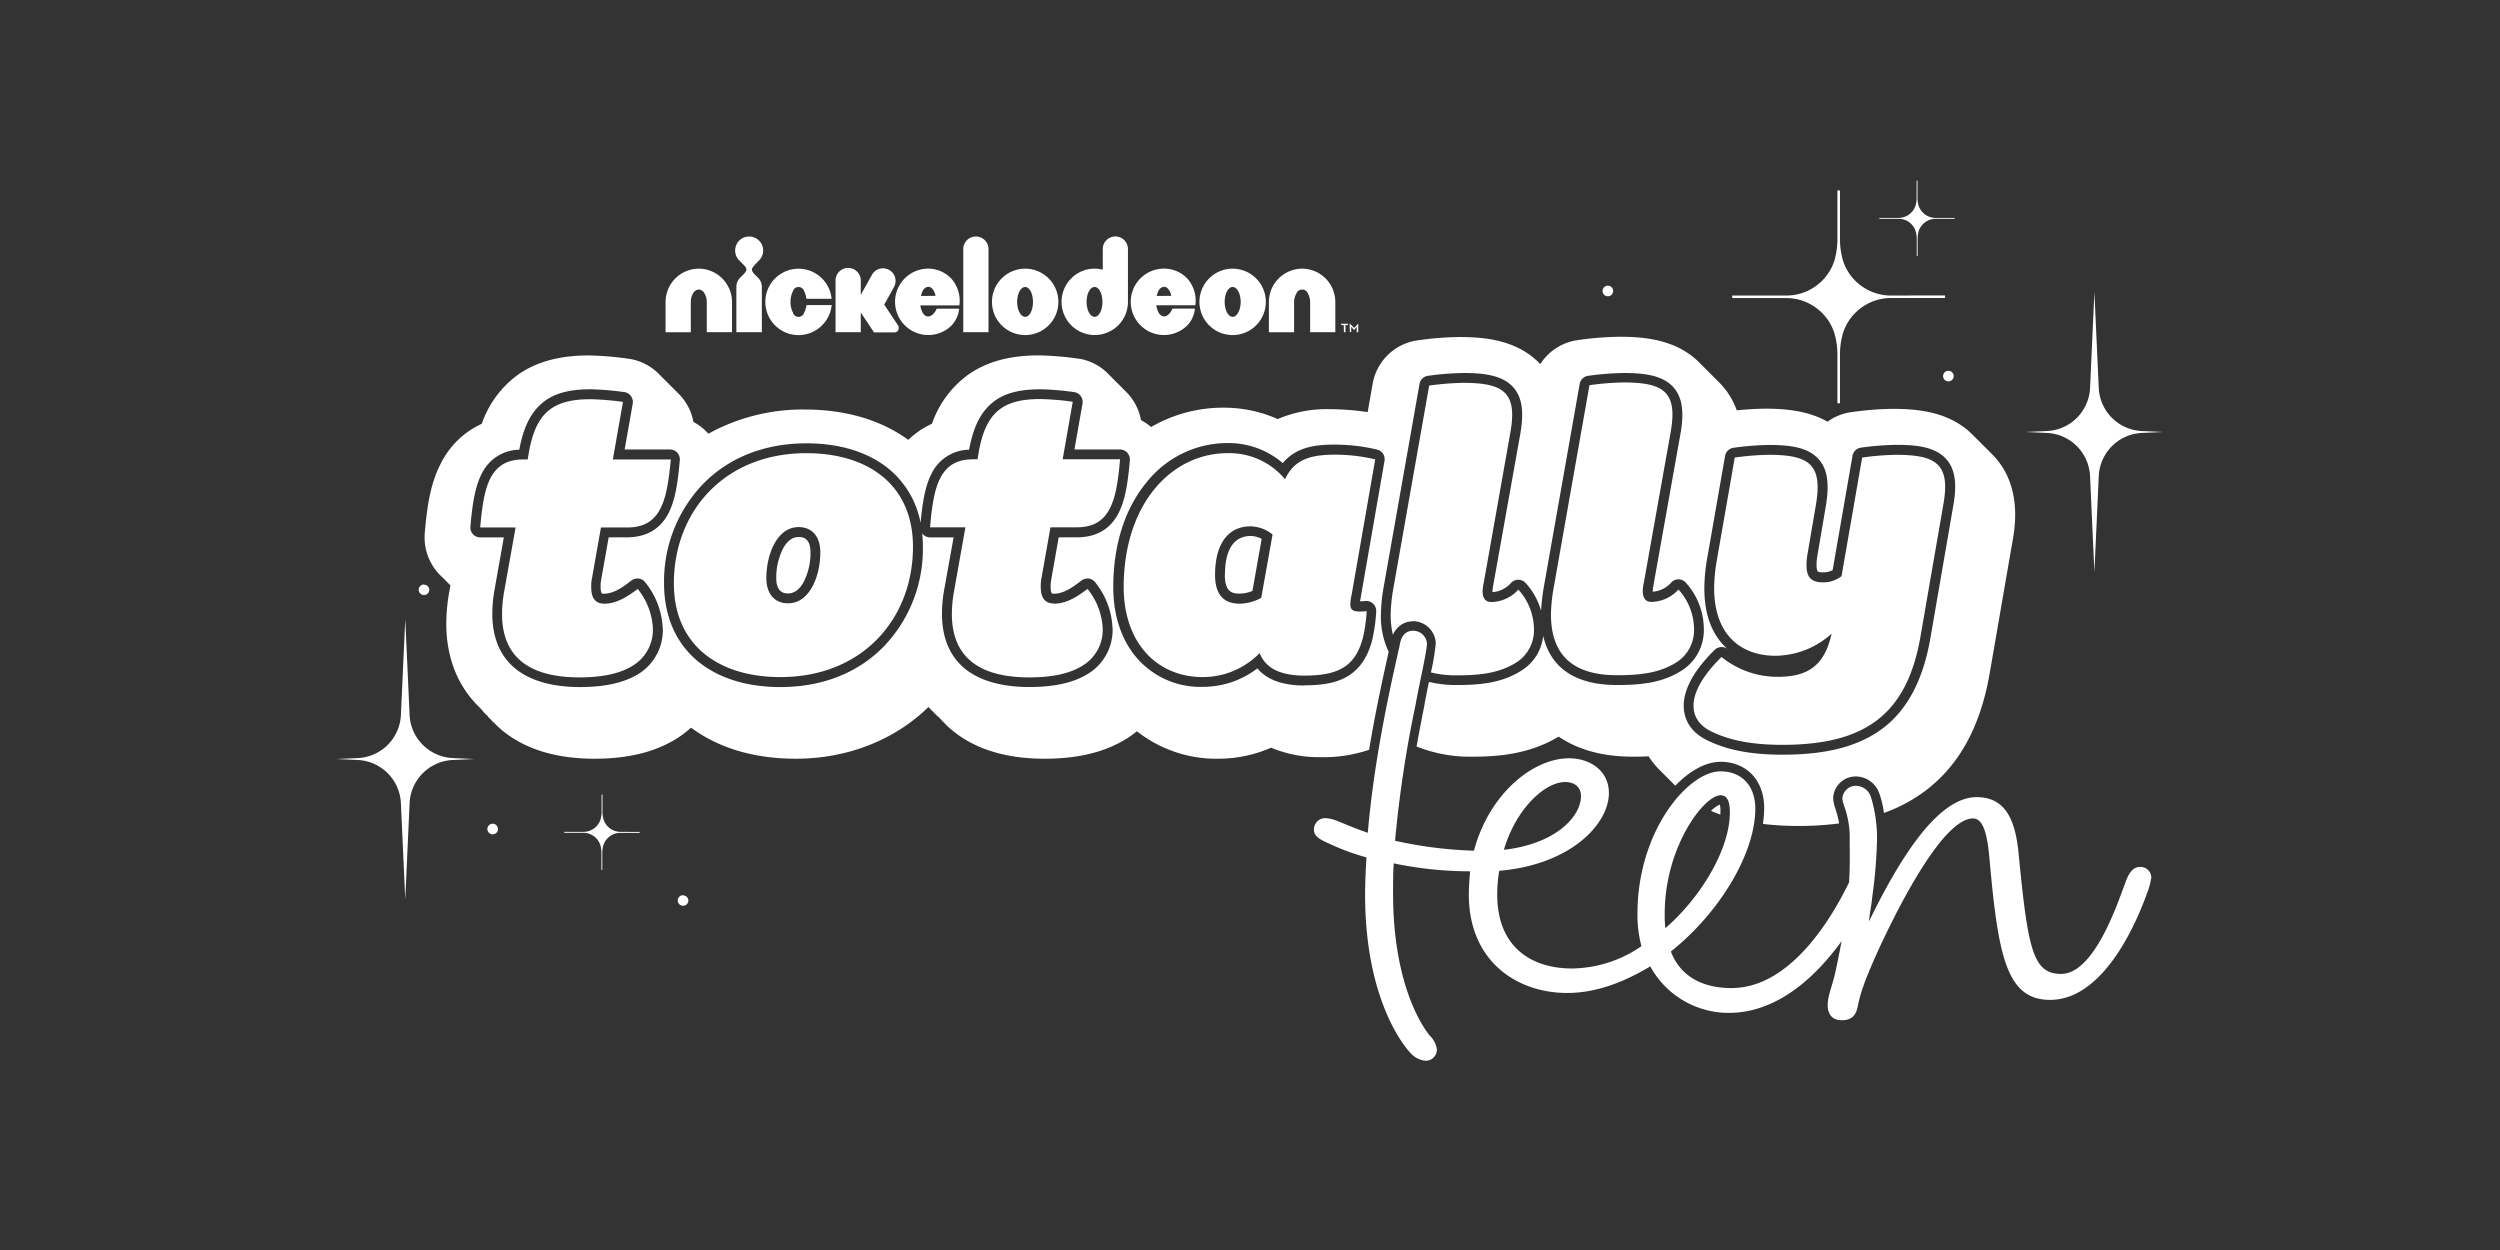<?xml version="1.0" encoding="utf-8"?>
<svg xmlns="http://www.w3.org/2000/svg" id="Totally_Teen_-_White" data-name="Totally Teen - White" viewBox="0 0 576 288">
  <rect x="0" y="0" width="576" height="288" fill="#333333" stroke="none"/>
  <defs>
    <style>.cls-1{fill:#fff;}</style>
  </defs>
  <path class="cls-1" d="M309.59,74.89H309v-.3h1.54v.3H310v1.65h-.36Zm1.37-.33H311l1,1,.94-1h0v2h-.35V75.31L312,76h-.07l-.61-.73v1.23H311ZM161,61.9a7.68,7.68,0,0,0-7.65,7.66v7h5.81V69.68a4,4,0,0,1,.54-2.11,1.61,1.61,0,0,1,1.3-.87,1.57,1.57,0,0,1,1.3.87,4,4,0,0,1,.54,2.11v6.86h5.82v-7A7.7,7.7,0,0,0,161,61.9m139,0a7.7,7.7,0,0,0-7.65,7.66v7h5.81V69.68a4.09,4.09,0,0,1,.55-2.11,1.41,1.41,0,0,1,2.6,0,4.19,4.19,0,0,1,.55,2.11v6.86h5.8v-7A7.68,7.68,0,0,0,300,61.9M174.88,60a3.22,3.22,0,0,0,0-4.57,3.24,3.24,0,0,0-4.56,0,3.25,3.25,0,0,0,0,4.57l.71.71c1.19,1.19,1.28,1.5.15,2.63l-.65.65a2.89,2.89,0,0,0-.87,2.08V76.54h5.87V66.1a2.92,2.92,0,0,0-.86-2.08l-.64-.65c-1.14-1.13-1-1.44.14-2.63Zm10.4,12a1.34,1.34,0,0,1-2.6,0,5.21,5.21,0,0,1-.54-2.44,5.34,5.34,0,0,1,.54-2.45,1.35,1.35,0,0,1,2.6,0,5.16,5.16,0,0,1,.51,1.73h5.81A7.65,7.65,0,1,0,184,77.21a7.69,7.69,0,0,0,7.62-6.93h-5.81A5,5,0,0,1,185.28,72Zm28.59-10.11a7.65,7.65,0,1,0,5.47,13A6.79,6.79,0,0,0,221,71.12h-5.18s-.72,1.8-2,1.8c-.52,0-1-.38-1.3-1a5.1,5.1,0,0,1-.48-1.56h9a7.7,7.7,0,0,0-1.85-6.16A7.41,7.41,0,0,0,213.87,61.89Zm-1.68,6.29a4.91,4.91,0,0,1,.38-1.11,1.62,1.62,0,0,1,1.3-1c.52,0,.95.37,1.32,1a5.06,5.06,0,0,1,.36,1.1Zm56-6.29a7.65,7.65,0,1,0,5.45,13,6.62,6.62,0,0,0,1.67-3.79h-5.17s-.71,1.8-1.95,1.8a1.6,1.6,0,0,1-1.31-1,4.83,4.83,0,0,1-.47-1.56h9a7.7,7.7,0,0,0-1.85-6.16A7.38,7.38,0,0,0,268.23,61.89Zm-1.69,6.29a6.16,6.16,0,0,1,.38-1.11,1.63,1.63,0,0,1,1.31-1c.52,0,.94.37,1.31,1a4.17,4.17,0,0,1,.36,1.1ZM224.83,54.49a2.89,2.89,0,0,0-2.89,2.89V76.54h5.81V57.38a2.9,2.9,0,0,0-2.91-2.89M236.2,61.9a7.65,7.65,0,1,0,7.65,7.66A7.66,7.66,0,0,0,236.2,61.9Zm0,11.1c-1,0-1.85-1.54-1.85-3.44s.84-3.44,1.85-3.44S238,67.65,238,69.56,237.22,73,236.2,73ZM284,61.9a7.65,7.65,0,1,0,7.65,7.66A7.66,7.66,0,0,0,284,61.9ZM284,73c-1,0-1.84-1.54-1.84-3.44s.83-3.44,1.84-3.44,1.85,1.53,1.85,3.44S285,73,284,73Zm-24.12-3.44h0V57.38a2.9,2.9,0,0,0-5.8,0v4.76a7.52,7.52,0,0,0-7.26,2,7.64,7.64,0,0,0,0,10.81h0a7.65,7.65,0,0,0,10.82,0h0a7.62,7.62,0,0,0,2.24-5.41ZM252.19,73c-1,0-1.84-1.54-1.84-3.44s.82-3.44,1.84-3.44S254,67.65,254,69.56,253.21,73,252.19,73Zm-45.12,2.53a1.09,1.09,0,0,0-.15-.54l-3.19-4.8,2.21-4a2.9,2.9,0,1,0-5-2.94l-2.62,4.69V64.81a2.91,2.91,0,1,0-5.81,0V76.54h5.81V72l3.06,4.59h4.68A1,1,0,0,0,207.07,75.53Zm241.85,9.9a1.22,1.22,0,1,0,1.21,1.22A1.22,1.22,0,0,0,448.92,85.43Zm44.57,13.88a10.41,10.41,0,0,1-9.94-9.94l-1-22.09-1,22.09a10.41,10.41,0,0,1-9.94,9.94l-4.94.22,4.94.22a10.42,10.42,0,0,1,9.94,10l1,22.09,1-22.09a10.42,10.42,0,0,1,9.94-10l4.94-.22ZM435.84,68.09a11.63,11.63,0,0,1-11.17-7.89c-.07-.24-.14-.48-.2-.72h0a18.15,18.15,0,0,1-.54-4.4V43.88h-.59v11.2a18.15,18.15,0,0,1-.54,4.4c-.06.24-.13.48-.2.72a11.64,11.64,0,0,1-11.17,7.89H399.11v.59h12.32a11.65,11.65,0,0,1,11.19,8l.18.66a18.09,18.09,0,0,1,.54,4.4V92.91h.59V81.72a18.09,18.09,0,0,1,.54-4.4h0q.07-.33.18-.66a11.64,11.64,0,0,1,11.19-8h12.3v-.59ZM446,50.21a4.12,4.12,0,0,1-3.94-2.8,1.82,1.82,0,0,1-.07-.25,6.28,6.28,0,0,1-.2-1.55v-4h-.2v4a6.78,6.78,0,0,1-.19,1.55c0,.09-.05.17-.08.25a4.11,4.11,0,0,1-3.94,2.8H433v.2h4.36a4.12,4.12,0,0,1,4,2.82c0,.08,0,.16.07.23a6.86,6.86,0,0,1,.19,1.56v4h.2V55a6.36,6.36,0,0,1,.2-1.56l.06-.23A4.12,4.12,0,0,1,446,50.41h4.35v-.2ZM370.45,65.82A1.22,1.22,0,1,0,371.67,67,1.21,1.21,0,0,0,370.45,65.82ZM104.37,174.66a10.42,10.42,0,0,1-10-9.94l-1-22.1-1,22.1a10.42,10.42,0,0,1-9.95,9.94l-4.94.22,4.94.22a10.43,10.43,0,0,1,9.95,10l1,22.1,1-22.1a10.43,10.43,0,0,1,10-10l4.94-.22Zm38.65,17a4.1,4.1,0,0,1-3.94-2.79c0-.08-.05-.17-.08-.26a6.71,6.71,0,0,1-.19-1.55v-4h-.2v4a6.22,6.22,0,0,1-.2,1.55,2,2,0,0,1-.07.26,4.11,4.11,0,0,1-3.94,2.79H130v.21h4.36a4.12,4.12,0,0,1,3.95,2.82,2,2,0,0,1,.06.23,6.3,6.3,0,0,1,.2,1.56v3.95h.2V196.5a6.8,6.8,0,0,1,.19-1.56c0-.08.05-.15.07-.23a4.12,4.12,0,0,1,4-2.82h4.35v-.21Zm-45.33-57a1.22,1.22,0,1,0,1.22,1.22A1.22,1.22,0,0,0,97.69,134.71Zm15.82,55.13a1.22,1.22,0,0,0,0,2.44,1.22,1.22,0,0,0,0-2.44Zm43.87,16.46a1.22,1.22,0,1,0,1.22,1.22A1.22,1.22,0,0,0,157.38,206.3Zm221.37-72.05a10,10,0,0,0-.27,2.06c.09,1.79.8,2.42,2.06,2.42a8.6,8.6,0,0,0,6.18-2.86,13.68,13.68,0,0,1,3.58,9,8.76,8.76,0,0,1-3.67,7.53c-3.85,2.59-8.24,3.22-14.06,3.22-11.11,0-15.23-5.55-15.23-14.06a37.84,37.84,0,0,1,.63-6.09l8.24-46.67a62.14,62.14,0,0,1,7.88-.63c9.31,0,12.45,2.24,10.84,11.38ZM184,123.73c-1.42,0-2.63.89-3.59,2.66a14.82,14.82,0,0,0-1.56,6.79c0,3.54,2.06,3.54,2.74,3.54,1.42,0,2.63-.9,3.59-2.66a14.82,14.82,0,0,0,1.56-6.79C186.75,123.73,184.69,123.73,184,123.73Zm225.1,27.36A19.55,19.55,0,0,0,422,146c-1.61,7.34-5.46,9.94-12.36,9.94a20.5,20.5,0,0,1-13-4.57c-4.39,4.3-6.45,8.15-6.45,11.2,0,2.6,1.35,4.57,4,5.91,3.85,1.88,8.69,3.13,16.48,3.13,19.08,0,28.67-7,31.8-24.9l5.29-30.54c1.61-9.14-1.53-11.38-10.84-11.38a62.14,62.14,0,0,0-7.88.63l-4.75,27.32a6.7,6.7,0,0,1-4.3,1.43c-2.33,0-3.76-.89-3.76-3.76a13.11,13.11,0,0,1,.18-2.51l2-11.73c1.52-9.14-1.53-11.38-10.84-11.38a62.14,62.14,0,0,0-7.88.63l-4.21,24.1a38.8,38.8,0,0,0-.54,6.09C395,146.52,401.32,151.09,409.11,151.09Zm-269.88-12c-2,0-3-1.25-3-3.76a9.39,9.39,0,0,1,.18-2.15l2.06-11.65h6.09c7.8,0,9.14-6.36,10-15.67H141.2l2.33-13.26a63.75,63.75,0,0,0-7.44-.62c-8.77,0-12.63,3.13-14.24,12.27l-.27,1.61h-1c-7.8,0-9.14,6.36-9.94,15.67h8.15L116.21,136a30.45,30.45,0,0,0-.54,5.47c0,9,5.2,14.6,17.83,14.6,5.37,0,9.4-.9,12.27-2.69a9.64,9.64,0,0,0,4.65-8.69,15.7,15.7,0,0,0-3.49-9C144.78,137.3,142.18,139.09,139.23,139.09Zm257,46.3a6.61,6.61,0,0,0-2,1.44c.71.31,1.42.59,2.15.85,0-.15,0-.3,0-.45A6,6,0,0,0,396.26,185.39ZM210.35,126c0,16.48-11.56,30-30.55,30-14.15,0-24.54-7.26-24.54-21.59,0-16.48,11.56-30,30.55-30C200,104.43,210.35,111.68,210.35,126ZM189,127.27c0-3.77-2-5.83-5-5.83-5,0-7.43,6.36-7.43,11.74,0,3.76,2,5.82,5,5.82C186.61,139,189,132.64,189,127.27Zm120.39,26.6c-2.24,1.34-5.2,1.79-8.87,1.79-5.2,0-8.87-1.52-10.3-5.19A18.29,18.29,0,0,1,277.17,156c-10.93,0-18.27-8.24-18.27-20.69,0-19.44,11.19-30.9,23.91-30.9a16.72,16.72,0,0,1,13.26,6c2.06-4.39,5.55-5.65,11.47-5.65a39.73,39.73,0,0,1,9.31,1.08l-5.46,31.35a9.14,9.14,0,0,0-.27,2c0,1.25.54,1.7,2.06,1.7a12,12,0,0,0,1.7-.09,34.73,34.73,0,0,1-.81,5.91C313.18,150.29,311.66,152.53,309.42,153.87ZM293.2,123.15a8.33,8.33,0,0,0-5.1-1.88c-4.93,0-8.15,3.76-8.15,11.19,0,4.39,1.88,6.63,5.64,6.63a10.76,10.76,0,0,0,5-1.34Zm10.94,51.3a28.54,28.54,0,0,1-11.28-2.18,30.46,30.46,0,0,1-12.12,2.54,29.6,29.6,0,0,1-18.8-6.33,23.59,23.59,0,0,1-2.5,1.79c-4.89,3-11,4.54-18.78,4.54-9.18,0-16.51-2.36-21.81-7-.31-.27-.63-.58-1-.94l-.19-.18,0-.06-.2-.19,0,0a1.53,1.53,0,0,1-.18-.18l-.06,0L217,166l0-.05-.16-.15,0,0-.06-.06-.17-.17-.05-.05-.18-.19,0,0-.18-.18L216,165l-.17-.17h0l-.06-.05-.15-.15,0,0-.06-.06-.17-.17,0,0-.18-.18-.05-.06-.18-.17-.06-.06-.16-.16-.06-.06-.16-.16,0,0-.05-.05-.17-.17h0l-.05-.05L214,163l0-.05-.07-.07c-7.82,7.64-18.67,11.93-30.61,11.93-9.54,0-17.77-2.46-24.11-7.16a23.21,23.21,0,0,1-3.47,2.62c-4.89,3-11,4.54-18.77,4.54-9.18,0-16.52-2.36-21.81-7-.31-.27-.64-.58-1-.94l-.19-.18-.05-.06c-.06-.06-.13-.12-.19-.19l0,0-.18-.18-.06,0-.17-.18,0-.05-.16-.16h0l-.05-.06c-.06-.06-.12-.11-.17-.17l-.06-.05-.17-.18,0,0-.18-.18,0-.05c-.06,0-.11-.11-.17-.17h0l0-.06-.15-.15,0,0-.05,0-.18-.17,0,0c-.06-.06-.13-.12-.19-.19l0,0-.17-.18-.06-.06-.17-.17,0-.05s-.11-.1-.16-.16l0,0,0-.05-.17-.16h0l-.05-.05-.19-.19,0-.05-.17-.17-.06-.06-.17-.17,0,0c-3.47-3.35-7.59-9.39-7.59-19.22a42.09,42.09,0,0,1,.74-7.67l.21-1.17-.11-.11-.23-.22-.23-.23h0l-.23-.22h0l-.22-.23h0l-.22-.23-.23-.23h0l-.23-.22h0l-.23-.23-.23-.22-.23-.23-.34-.35a12.36,12.36,0,0,1-3.18-9.39c.56-6.5,1.37-11.42,3.66-15.9a19.67,19.67,0,0,1,9.47-9.21,23.38,23.38,0,0,1,8.31-11.28c4.26-3,9.59-4.47,16.31-4.47a72.82,72.82,0,0,1,9.86.87,12.3,12.3,0,0,1,6.4,3.48l.22.23.23.22c.08.08.16.15.24.24l.22.22a2.61,2.61,0,0,1,.23.24l.23.22c.07.07.15.14.23.23l.23.23.22.22c.08.08.16.15.24.24l.22.22.23.23.23.23.22.22.24.24.22.22.23.23a2.61,2.61,0,0,1,.23.24l.23.22a12.41,12.41,0,0,1,3.55,6.64,12.58,12.58,0,0,1,3.24,2.48l.22.22h0a45,45,0,0,1,22.14-5.57c9.43,0,17.59,2.4,23.9,7a19.08,19.08,0,0,1,5.46-3.72,23.38,23.38,0,0,1,8.31-11.28c4.25-3,9.59-4.47,16.3-4.47a72.82,72.82,0,0,1,9.86.87A12.29,12.29,0,0,1,255,85.81c.07.07.14.15.22.22s.16.16.23.23l.23.24.22.22.24.23.22.23a2.49,2.49,0,0,1,.23.23l.23.23c.07.07.15.14.22.22l.24.24.22.22c.08.07.15.15.23.23l.24.23c.07.07.14.15.22.22l.23.24.23.22.22.23c.08.08.16.15.24.24s.15.14.22.22a12.28,12.28,0,0,1,3.55,6.64,12.68,12.68,0,0,1,2.33,1.6,33,33,0,0,1,16.65-4.46,30.59,30.59,0,0,1,12.52,2.62,28.9,28.9,0,0,1,12.22-2.27,59.05,59.05,0,0,1,8.51.67l1.13-6.43a12.25,12.25,0,0,1,9.73-10,71.49,71.49,0,0,1,10.31-.87c5.81,0,13.14.68,18.38,6l.23.23,0,0a12.23,12.23,0,0,1,8-5.42,71.49,71.49,0,0,1,10.31-.87c5.81,0,13.14.68,18.38,6l.23.23.23.23.23.23.23.23.23.23c.07.07.15.14.22.22l.23.23.23.23c.08.07.15.15.23.23l.23.23.22.22.24.24c.07.07.15.14.22.22s.16.15.23.23.16.15.23.23l.23.23.23.23.22.22.23.23a16.84,16.84,0,0,1,1.16,1.25,17.52,17.52,0,0,1,3.07,5.36c2.32-.23,4.93-.38,6.58-.38,4.43,0,9.74.4,14.33,3a12.32,12.32,0,0,1,4.77-2.09,71.62,71.62,0,0,1,10.31-.87c5.81,0,13.14.69,18.38,6l.23.23c.08.07.15.15.23.23s.15.15.23.23l.22.22.23.23c.08.07.15.15.23.23l.24.23.22.23c.08.07.15.15.23.23l.23.23.22.22a2.5,2.5,0,0,1,.23.23l.23.23.23.23.23.23.23.22.23.23.22.23.23.23a16.84,16.84,0,0,1,1.16,1.25c5.79,6.9,4.2,15.88,3.68,18.81l-5.28,30.56c-2.13,12.16-6.89,20.94-14.56,26.84a35.79,35.79,0,0,1-9.8,5.3,20.6,20.6,0,0,0-1.07-4.5,5.78,5.78,0,0,0-5.16-3.9,5.2,5.2,0,0,0-5.47,5,7.36,7.36,0,0,0,.49,2.3c0,.07.05.14.08.2l0,.14a18.19,18.19,0,0,1,.8,3.18,72.21,72.21,0,0,1-9.33.58,67.9,67.9,0,0,1-8.23-.47,24.12,24.12,0,0,0,.3-3.63c0-6.39-4.05-10.68-10.07-10.68-3.34,0-7,2-10.41,5.5l-.08-.08-.24-.24-.22-.22-.23-.23-.23-.23-.23-.23-.23-.23-.23-.23-.22-.22-.24-.24-.22-.22-.23-.23-.22-.23-.23-.22-.24-.24-.22-.22a18.63,18.63,0,0,1-2.65-3.26c-1.12.06-2.32.09-3.63.09-6.83,0-12.56-1.55-17.08-4.62-6.67,4-13.75,4.62-19.86,4.62a33,33,0,0,1-12.88-2.35c.59-3.31,1.2-6.46,1.79-9.42v-.06c.26-1.51.66-3.46,1.05-5.4a26.29,26.29,0,0,0,6.41.72c6,0,10.89-.61,15.34-3.61a10.67,10.67,0,0,0,4.58-7.73c1.69,7.44,7.48,11.34,17,11.34,6,0,10.89-.61,15.33-3.61a11,11,0,0,0,4.68-9.42,16,16,0,0,0-4.19-10.6,2.33,2.33,0,0,0-1.63-.73h0a2.24,2.24,0,0,0-1.61.67,6.35,6.35,0,0,1-4.33,2.19.9.9,0,0,1,0-.18,7.92,7.92,0,0,1,.21-1.51.36.36,0,0,0,0-.1L387.17,100c.9-5.06.44-8.33-1.48-10.62-2.53-3-7.07-3.44-11.6-3.44a64.76,64.76,0,0,0-8.33.67,2.29,2.29,0,0,0-1.8,1.84l-8.24,46.67v0a45.67,45.67,0,0,0-.65,5.61,16.07,16.07,0,0,0-3.58-6.43,2.33,2.33,0,0,0-1.63-.73h-.05a2.28,2.28,0,0,0-1.61.67,6.33,6.33,0,0,1-4.33,2.19c0-.05,0-.11,0-.18a7.13,7.13,0,0,1,.21-1.51s0-.07,0-.1L350.27,100c.89-5.06.44-8.33-1.48-10.62-2.54-3-7.08-3.44-11.61-3.44a64.59,64.59,0,0,0-8.32.67,2.28,2.28,0,0,0-1.8,1.84l-8.24,46.67v0a40.39,40.39,0,0,0-.66,6.47,19,19,0,0,0,1.79,8.59c-1.57,7-3.18,14.58-4.51,22.57A32.74,32.74,0,0,1,304.14,174.45Zm88.54-38.85c0,5.8,1.63,10.33,4.84,13.47l.42.4a2.27,2.27,0,0,0-1.28-.39,2.31,2.31,0,0,0-1.6.65c-4.66,4.57-7.13,9-7.13,12.83,0,2.42.92,5.76,5.29,7.95h0c4.77,2.33,10.16,3.37,17.48,3.37,10.39,0,17.78-2,23.27-6.21s9.11-11,10.78-20.58l5.28-30.55c.9-5,.44-8.32-1.48-10.61-2.54-3-7.07-3.44-11.6-3.44a64.76,64.76,0,0,0-8.33.67,2.28,2.28,0,0,0-1.8,1.85l-4.58,26.34a4.39,4.39,0,0,1-2.22.52c-1,0-1.21-.2-1.23-.22s-.25-.44-.25-1.26a11.11,11.11,0,0,1,.14-2.1v0l2-11.73c.85-5.09.37-8.37-1.55-10.63-2.54-3-7.05-3.41-11.54-3.41a64.76,64.76,0,0,0-8.33.67,2.29,2.29,0,0,0-1.8,1.85l-4.21,24.09v0A41.79,41.79,0,0,0,392.68,135.6Zm-240,9a18,18,0,0,0-4-10.41,2.26,2.26,0,0,0-1.54-.9l-.29,0a2.32,2.32,0,0,0-1.42.5c-2,1.56-4.09,3-6.28,3-.2,0-.44,0-.5-.11s-.27-.35-.27-1.37a7.15,7.15,0,0,1,.13-1.66s0-.06,0-.09l1.73-9.76h4.17c4.49,0,7.73-1.88,9.63-5.59,1.53-3,2.14-7,2.59-12.17a2.31,2.31,0,0,0-.59-1.74,2.28,2.28,0,0,0-1.68-.74H143.92L145.78,93a2.3,2.3,0,0,0-1.8-2.64,65.86,65.86,0,0,0-7.89-.67c-5.09,0-8.68,1-11.28,3.26s-4.24,5.59-5.16,10.66a9.8,9.8,0,0,0-8.67,5.55c-1.54,3-2.15,7-2.6,12.18a2.28,2.28,0,0,0,2.28,2.48h5.42L114,135.55a33.12,33.12,0,0,0-.57,5.87c0,5.32,1.67,9.48,5,12.37s8.5,4.51,15.16,4.51c5.8,0,10.21-1,13.48-3A11.89,11.89,0,0,0,152.71,144.64Zm103.63,0a17.89,17.89,0,0,0-3.95-10.41,2.26,2.26,0,0,0-1.53-.9l-.29,0a2.32,2.32,0,0,0-1.42.5c-2,1.56-4.09,3-6.28,3-.2,0-.44,0-.5-.11s-.27-.35-.27-1.37a7.2,7.2,0,0,1,.13-1.66.29.29,0,0,1,0-.09l1.72-9.76h4.18c4.49,0,7.72-1.88,9.62-5.59,1.54-3,2.15-7,2.6-12.17a2.3,2.3,0,0,0-2.28-2.48H247.55L249.41,93a2.29,2.29,0,0,0-1.8-2.64,65.51,65.51,0,0,0-7.88-.67c-5.09,0-8.68,1-11.29,3.26s-4.23,5.59-5.16,10.66a9.81,9.81,0,0,0-8.67,5.55c-1.45,2.83-2.07,6.58-2.51,11.3a21.17,21.17,0,0,0-7.26-12.38c-4.71-3.88-11.29-5.94-19-5.94-9.7,0-18,3.29-24,9.52A32.42,32.42,0,0,0,153,134.43c0,7.52,2.7,13.72,7.79,17.93,4.71,3.89,11.29,5.94,19,5.94,9.71,0,18-3.29,24-9.52A32.42,32.42,0,0,0,212.63,126a28.59,28.59,0,0,0-.16-3.1,2.09,2.09,0,0,0,.14.17,2.28,2.28,0,0,0,1.68.74h5.42l-2.11,11.73a32.2,32.2,0,0,0-.57,5.87c0,5.32,1.66,9.48,4.95,12.37s8.5,4.51,15.15,4.51c5.81,0,10.22-1,13.48-3A11.87,11.87,0,0,0,256.34,144.64Zm44.21,13.3c4.5,0,7.6-.65,10-2.11,2.82-1.69,4.68-4.5,5.7-8.57v-.06a37.06,37.06,0,0,0,.86-6.31,2.28,2.28,0,0,0-2.28-2.38l-.32,0a7,7,0,0,1-1.11.07c0-.26.09-.55.16-.9l0-.1,5.46-31.35a2.27,2.27,0,0,0-1.57-2.57,42.12,42.12,0,0,0-10-1.18c-4.42,0-8.84.58-11.86,4.26a19.26,19.26,0,0,0-12.87-4.62,23.8,23.8,0,0,0-18.48,9c-5.05,6.09-7.71,14.46-7.71,24.2,0,6.66,1.94,12.38,5.61,16.52a19.32,19.32,0,0,0,14.94,6.45A20.61,20.61,0,0,0,289.7,154C291.9,156.62,295.53,157.94,300.55,157.94Zm-18.32-25.48c0,4,1.73,4.35,3.36,4.35a7.84,7.84,0,0,0,3-.62l2.13-12a6,6,0,0,0-2.6-.67C285.42,123.55,282.23,125.09,282.23,132.46Zm43.28,10.7a5.3,5.3,0,0,1,5.32,5,47.52,47.52,0,0,1-1.12,6.8,23.87,23.87,0,0,0,6,.68c5.82,0,10.21-.63,14.06-3.22a8.77,8.77,0,0,0,3.68-7.53,13.69,13.69,0,0,0-3.59-9,8.6,8.6,0,0,1-6.18,2.86c-1.25,0-2-.63-2.06-2.42a10,10,0,0,1,.27-2.06L348,99.59c1.61-9.14-1.52-11.38-10.84-11.38a62.46,62.46,0,0,0-7.88.63l-8.24,46.67a37.84,37.84,0,0,0-.63,6.09,20,20,0,0,0,.51,4.65,5.41,5.41,0,0,1,1-1.51A4.74,4.74,0,0,1,325.51,143.16Zm-82.64-4.07c-2,0-3.05-1.25-3.05-3.76a9.39,9.39,0,0,1,.18-2.15l2.06-11.65h6.09c7.79,0,9.14-6.36,9.94-15.67H244.84l2.32-13.26a63.58,63.58,0,0,0-7.43-.62c-8.78,0-12.63,3.13-14.24,12.27l-.27,1.61h-1c-7.79,0-9.13,6.36-9.94,15.67h8.15L219.85,136a30.45,30.45,0,0,0-.54,5.47c0,9,5.19,14.6,17.82,14.6,5.38,0,9.41-.9,12.27-2.69a9.63,9.63,0,0,0,4.66-8.69,15.7,15.7,0,0,0-3.49-9C248.42,137.3,245.82,139.09,242.87,139.09Zm252.79,63.3a16.35,16.35,0,0,1-.92,3.37c-1.07,2.91-8.73,24.65-22.36,24.65-10,0-11.95-9.95-13.94-32.16-.46-5.2-1.22-9.64-3.83-9.64-6.43,0-15.92,17.61-21.74,30.17C429.5,226.13,428.58,229,428,232c-.46,2.14-1.54,3.06-3.68,3.06-2.3,0-3.22-1.53-3.22-3.52s.92-4,1.69-7.2c.6-2.75,1.1-5.23,1.51-7.5-5.69,7.87-14.58,16.53-26,16.53a20.59,20.59,0,0,1-18.08-10.72c-6.12,3.68-12.55,6.13-19.14,6.13-11.64,0-22.66-7.35-22.66-22.67,0-1.83.15-3.67.3-5.36a86.33,86.33,0,0,1-17.61-1.83c-.15,2.29-.15,4.59-.15,6.89,0,23.58,8.57,32.92,8.57,32.92a5.28,5.28,0,0,1,1.53,3.07,2.58,2.58,0,0,1-2.6,2.6,5.29,5.29,0,0,1-3.52-1.84s-10.42-10.41-10.42-36.45c0-2.91.16-5.82.31-8.57a51.72,51.72,0,0,1-7.35-2.61c-3.06-1.37-4.75-2-4.75-3.82a2.62,2.62,0,0,1,2.76-2.61,9.18,9.18,0,0,1,2.91.77c2.3.92,4.44,1.84,6.74,2.6,1.38-15.93,4.59-31.09,7.35-43.19.3-2.14,1.38-3.36,3.06-3.36a3.19,3.19,0,0,1,3.22,2.91c0,1.83-1.84,9.64-2.61,14.08a273.93,273.93,0,0,0-4.74,31.4A96,96,0,0,0,339.6,196c3.52-13.17,13.63-21.29,21.9-21.29,4.9,0,9.19,2.91,9.19,8,0,7.2-8.88,16.54-25.27,17.92a33.13,33.13,0,0,0-.46,5.51c0,11.49,7.2,17,17.31,17A28.77,28.77,0,0,0,378.19,218a28,28,0,0,1-.92-7.5c0-19,11.64-32.78,19.15-32.78,4.75,0,8,3.22,8,8.58,0,10.26-8.12,23.89-19.45,32.93,2.15,5.66,7.2,8.42,13.94,8.42,14.57,0,24.24-18.48,27.11-24.34.24-3.89.15-6.78.15-9.51a21.88,21.88,0,0,0-1.23-8,6.61,6.61,0,0,1-.46-1.84,3.14,3.14,0,0,1,3.37-2.91,3.71,3.71,0,0,1,3.22,2.61,32.2,32.2,0,0,1,1.38,10.41,113.78,113.78,0,0,1-1.08,12.56c-.15,1.83-.61,3.83-.76,5.66,6.74-13.78,15.62-28.63,24.81-28.63,6.43,0,8.88,4.9,9.65,12.86,2.14,21.9,3.21,27.87,9.8,27.87,7.66,0,13-16.23,14.85-21.13.92-2.61,2-3.52,3.37-3.52A2.49,2.49,0,0,1,495.66,202.39ZM346.49,195.8c11.95-1.37,17.77-7.65,17.77-12.4,0-1.84-1.23-3.22-3.68-3.22C356.14,180.18,349.4,186,346.49,195.8Zm52.07-8.57c0-2.91-.76-4-2.14-4-3.83,0-12.87,11.94-12.87,27.26a22.6,22.6,0,0,0,.16,3.36C392.44,206.22,398.56,195.19,398.56,187.23Z"/>
</svg>